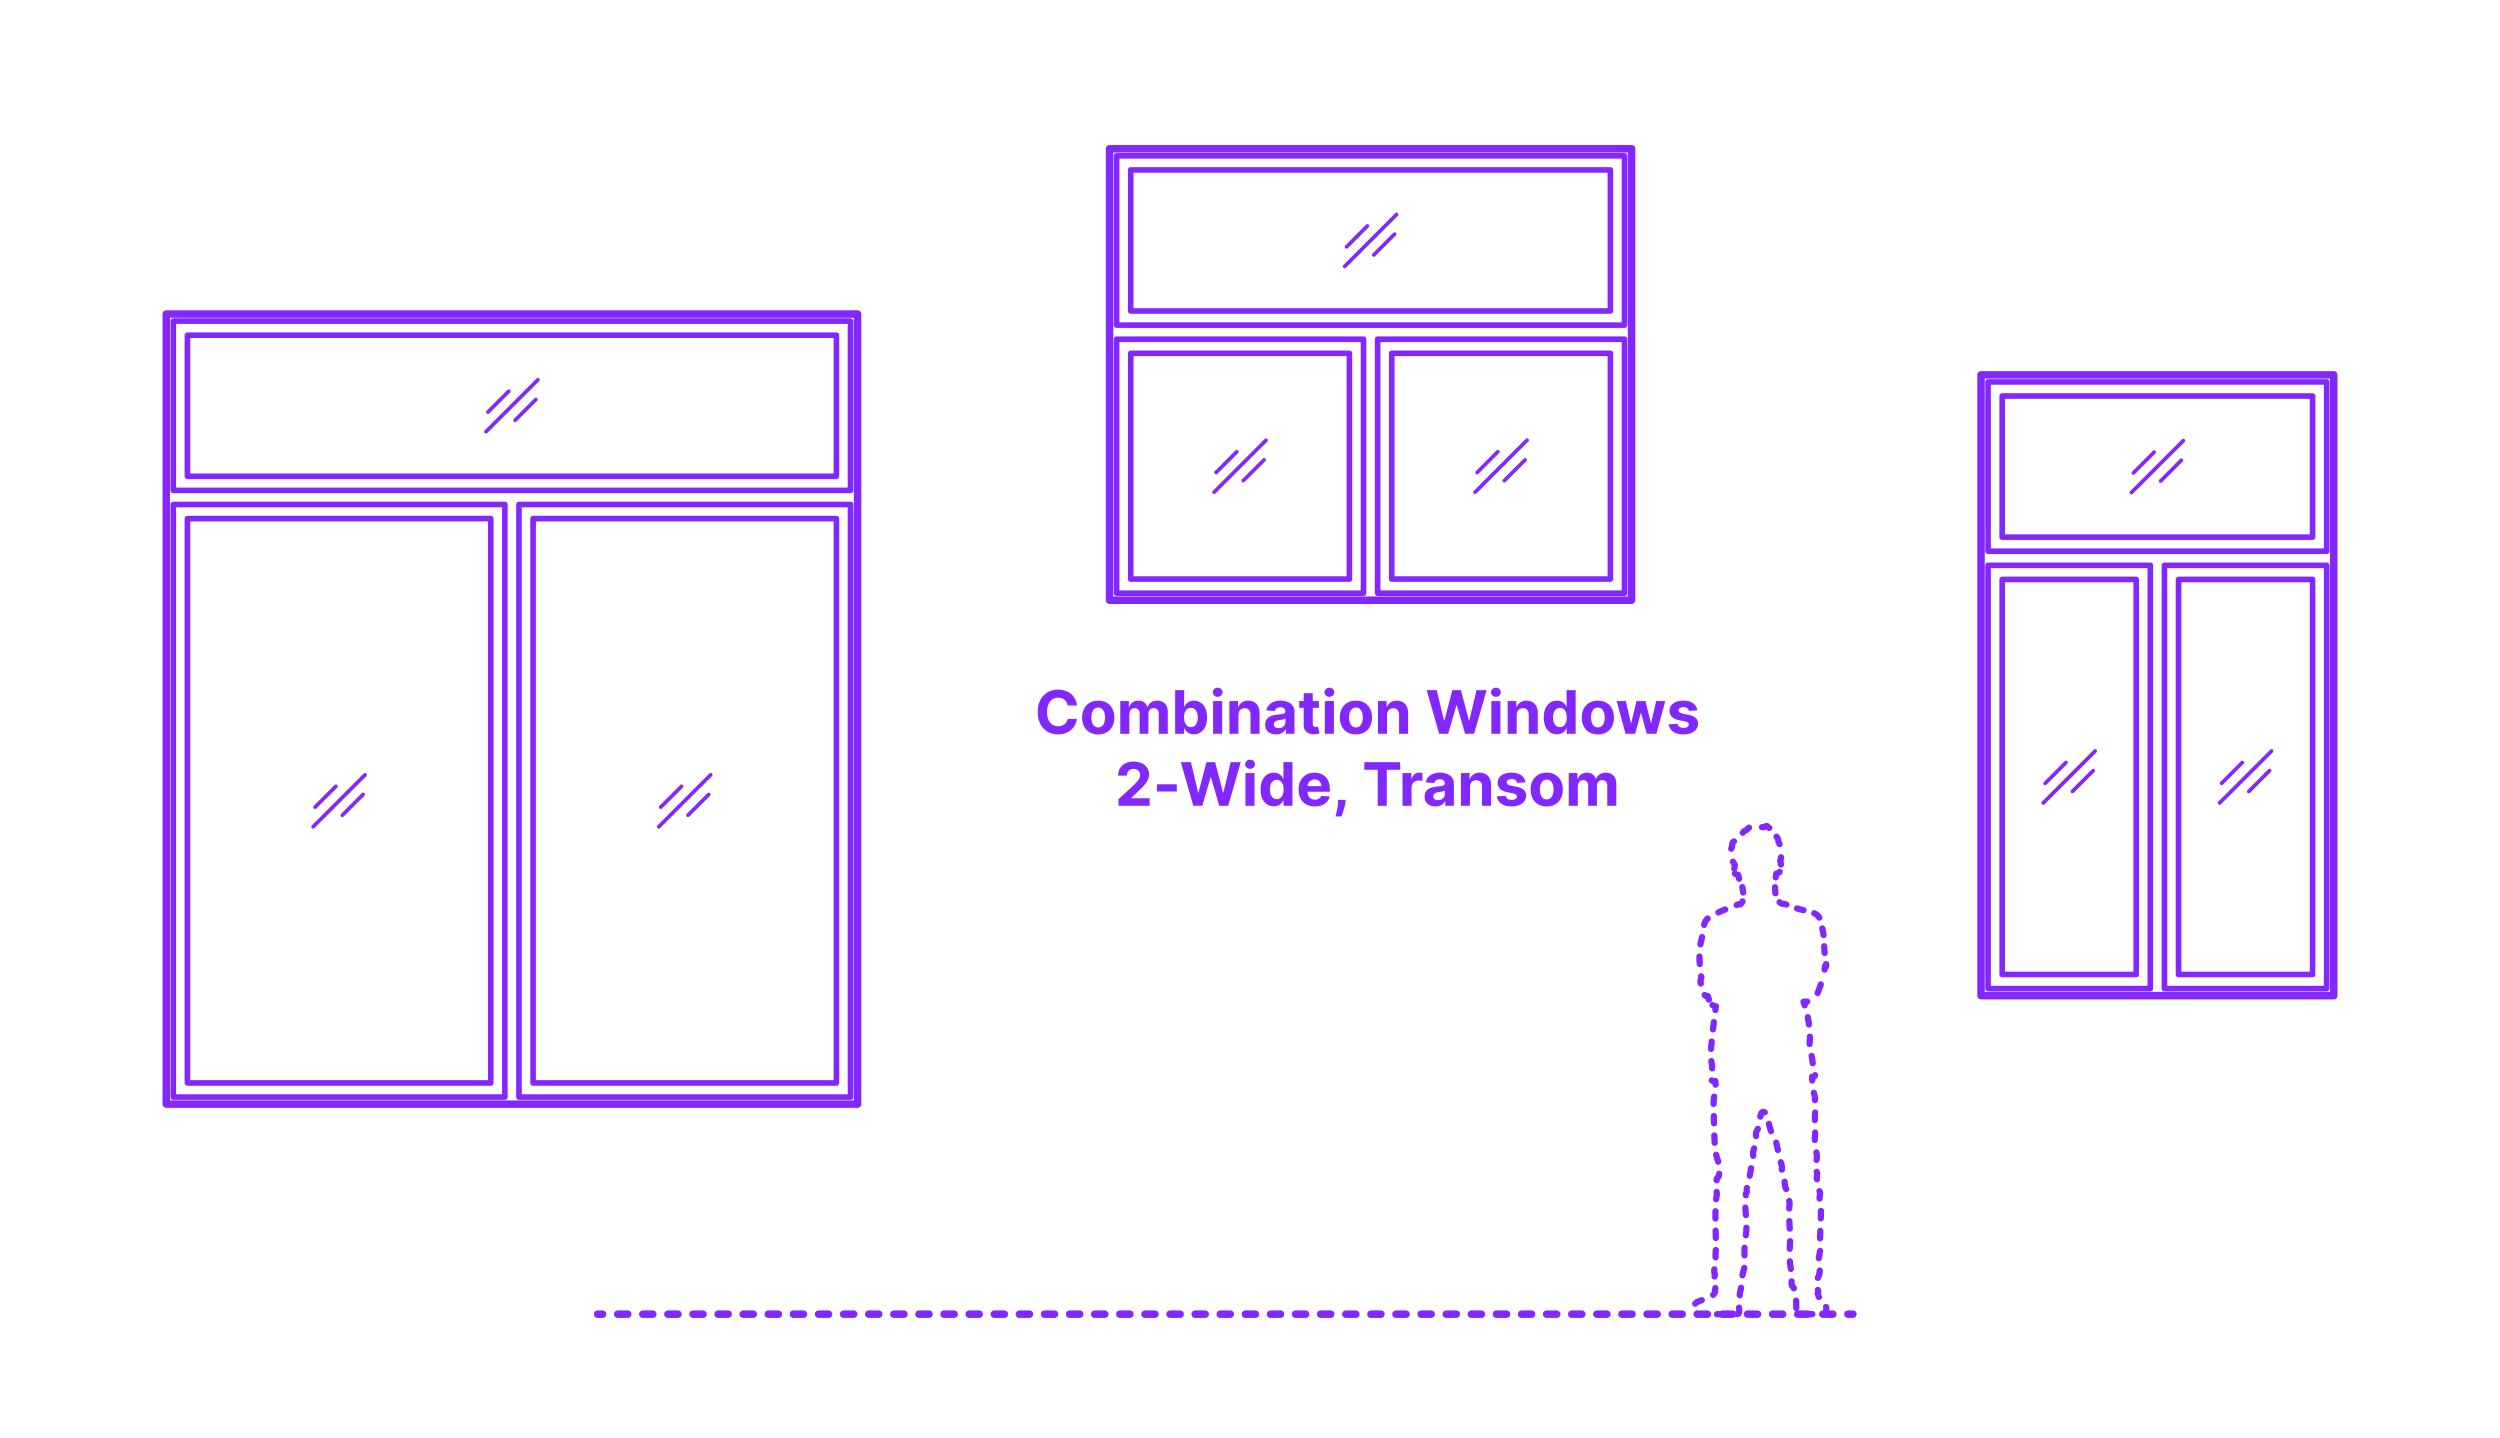 <?xml version="1.0" encoding="utf-8"?>
<!-- Generator: Adobe Illustrator 27.5.0, SVG Export Plug-In . SVG Version: 6.00 Build 0)  -->
<!DOCTYPE svg PUBLIC "-//W3C//DTD SVG 1.1//EN" "http://www.w3.org/Graphics/SVG/1.1/DTD/svg11.dtd">
<svg version="1.1" xmlns:x="http://ns.adobe.com/Extensibility/1.0/" xmlns:i="http://ns.adobe.com/AdobeIllustrator/10.0/" xmlns:graph="http://ns.adobe.com/Graphs/1.0/"
	 xmlns="http://www.w3.org/2000/svg" xmlns:xlink="http://www.w3.org/1999/xlink" x="0px" y="0px" width="1000px" height="575px"
	 viewBox="0 0 1000 575" enable-background="new 0 0 1000 575" xml:space="preserve">
<g id="FILL-BACKGROUND">
	<rect fill="#FFFFFF" width="1000" height="575"/>
</g>
<g id="N-TEXT">
	<g id="MTEXT_00000034786498417949770720000005236277112755999418_">
		<g>
			<g>
				<g>
					<path fill="#8228FF" d="M430.788,282.176h-3.733c-0.067-0.483-0.207-0.913-0.417-1.291c-0.211-0.378-0.48-0.7-0.81-0.967
						c-0.33-0.267-0.709-0.472-1.138-0.614c-0.43-0.142-0.894-0.213-1.394-0.213c-0.903,0-1.69,0.223-2.361,0.669
						c-0.67,0.446-1.19,1.094-1.56,1.943c-0.369,0.85-0.554,1.879-0.554,3.09c0,1.244,0.186,2.29,0.558,3.136
						s0.894,1.486,1.564,1.917c0.67,0.432,1.446,0.648,2.326,0.648c0.495,0,0.953-0.065,1.377-0.196
						c0.423-0.13,0.8-0.322,1.129-0.575c0.33-0.253,0.604-0.561,0.822-0.925c0.219-0.363,0.371-0.778,0.456-1.244l3.733,0.017
						c-0.097,0.801-0.337,1.572-0.721,2.314c-0.383,0.741-0.897,1.403-1.542,1.986c-0.646,0.582-1.412,1.042-2.302,1.38
						c-0.889,0.338-1.894,0.507-3.013,0.507c-1.557,0-2.947-0.353-4.172-1.057c-1.225-0.704-2.19-1.724-2.897-3.06
						c-0.707-1.335-1.061-2.952-1.061-4.849c0-1.904,0.357-3.523,1.073-4.858c0.716-1.335,1.688-2.354,2.915-3.055
						s2.607-1.053,4.142-1.053c1.012,0,1.95,0.142,2.817,0.426c0.866,0.284,1.635,0.698,2.305,1.24
						c0.671,0.542,1.218,1.206,1.641,1.99C430.397,280.267,430.669,281.165,430.788,282.176z"/>
					<path fill="#8228FF" d="M439.285,293.775c-1.324,0-2.468-0.283-3.431-0.848s-1.706-1.355-2.229-2.369
						c-0.523-1.015-0.784-2.192-0.784-3.533c0-1.353,0.261-2.536,0.784-3.55c0.522-1.014,1.266-1.804,2.229-2.37
						c0.963-0.565,2.106-0.848,3.431-0.848c1.323,0,2.467,0.283,3.43,0.848c0.964,0.565,1.706,1.355,2.229,2.37
						c0.522,1.014,0.783,2.197,0.783,3.55c0,1.341-0.261,2.518-0.783,3.533c-0.523,1.014-1.266,1.804-2.229,2.369
						C441.752,293.493,440.608,293.775,439.285,293.775z M439.302,290.963c0.603,0,1.105-0.172,1.509-0.516s0.709-0.814,0.916-1.411
						s0.312-1.275,0.312-2.037c0-0.761-0.104-1.44-0.312-2.037c-0.207-0.597-0.513-1.068-0.916-1.415
						c-0.403-0.346-0.906-0.52-1.509-0.52c-0.608,0-1.118,0.174-1.529,0.52c-0.412,0.347-0.722,0.818-0.93,1.415
						c-0.207,0.596-0.311,1.275-0.311,2.037c0,0.762,0.104,1.44,0.311,2.037c0.208,0.597,0.518,1.067,0.93,1.411
						C438.184,290.791,438.693,290.963,439.302,290.963z"/>
					<path fill="#8228FF" d="M448.098,293.52v-13.091h3.46v2.31h0.153c0.273-0.767,0.728-1.372,1.364-1.815
						c0.636-0.443,1.397-0.665,2.284-0.665c0.897,0,1.661,0.223,2.292,0.669c0.631,0.446,1.051,1.05,1.262,1.811h0.136
						c0.268-0.75,0.752-1.351,1.453-1.803c0.702-0.452,1.533-0.677,2.493-0.677c1.222,0,2.215,0.388,2.979,1.163
						c0.765,0.776,1.146,1.874,1.146,3.294v8.804h-3.622v-8.088c0-0.728-0.193-1.273-0.579-1.637
						c-0.387-0.363-0.87-0.545-1.449-0.545c-0.659,0-1.174,0.209-1.543,0.626s-0.554,0.967-0.554,1.649v7.994h-3.52v-8.165
						c0-0.642-0.184-1.154-0.55-1.534c-0.366-0.381-0.849-0.571-1.444-0.571c-0.404,0-0.767,0.101-1.087,0.303
						c-0.321,0.202-0.575,0.483-0.763,0.844s-0.281,0.783-0.281,1.266v7.858H448.098z"/>
					<path fill="#8228FF" d="M470.052,293.52v-17.455h3.631v6.562h0.11c0.159-0.352,0.391-0.711,0.694-1.078
						c0.304-0.366,0.702-0.673,1.193-0.92s1.104-0.371,1.837-0.371c0.954,0,1.835,0.249,2.642,0.746s1.452,1.244,1.935,2.242
						c0.483,0.997,0.725,2.246,0.725,3.746c0,1.46-0.234,2.692-0.703,3.694c-0.469,1.003-1.105,1.762-1.909,2.276
						s-1.703,0.771-2.697,0.771c-0.704,0-1.303-0.116-1.794-0.349s-0.894-0.527-1.206-0.882c-0.312-0.355-0.551-0.714-0.716-1.078
						h-0.162v2.097H470.052z M473.605,286.974c0,0.778,0.107,1.458,0.324,2.037c0.216,0.579,0.528,1.03,0.938,1.351
						c0.409,0.321,0.906,0.481,1.491,0.481c0.591,0,1.091-0.163,1.5-0.49s0.72-0.781,0.934-1.364
						c0.213-0.583,0.319-1.254,0.319-2.016c0-0.756-0.105-1.42-0.315-1.994c-0.21-0.574-0.52-1.023-0.929-1.347
						c-0.409-0.324-0.912-0.486-1.509-0.486c-0.591,0-1.09,0.156-1.496,0.469s-0.717,0.756-0.933,1.33
						C473.713,285.52,473.605,286.196,473.605,286.974z"/>
					<path fill="#8228FF" d="M487.062,278.741c-0.54,0-1.003-0.179-1.389-0.537c-0.387-0.358-0.58-0.79-0.58-1.295
						c0-0.505,0.193-0.939,0.58-1.3c0.386-0.361,0.847-0.541,1.381-0.541c0.545,0,1.01,0.179,1.393,0.537
						c0.384,0.358,0.576,0.79,0.576,1.295c0,0.505-0.192,0.939-0.576,1.299C488.064,278.561,487.603,278.741,487.062,278.741z
						 M485.23,293.52v-13.091h3.631v13.091H485.23z"/>
					<path fill="#8228FF" d="M495.39,285.951v7.568h-3.631v-13.091h3.46v2.31h0.153c0.29-0.761,0.775-1.365,1.458-1.811
						c0.682-0.446,1.508-0.669,2.479-0.669c0.909,0,1.702,0.199,2.378,0.597c0.676,0.397,1.202,0.964,1.577,1.7
						s0.562,1.612,0.562,2.629v8.335h-3.631v-7.688c0.006-0.801-0.199-1.428-0.613-1.879c-0.415-0.452-0.986-0.677-1.714-0.677
						c-0.488,0-0.919,0.105-1.291,0.315c-0.372,0.21-0.662,0.516-0.869,0.917C495.502,284.907,495.395,285.389,495.39,285.951z"/>
					<path fill="#8228FF" d="M510.414,293.767c-0.835,0-1.579-0.146-2.232-0.439s-1.169-0.727-1.547-1.304s-0.566-1.297-0.566-2.161
						c0-0.727,0.133-1.338,0.4-1.833c0.267-0.494,0.631-0.892,1.091-1.193s0.984-0.529,1.572-0.682s1.206-0.261,1.854-0.324
						c0.762-0.08,1.375-0.155,1.841-0.226c0.466-0.071,0.804-0.177,1.015-0.319c0.21-0.142,0.315-0.352,0.315-0.631v-0.051
						c0-0.54-0.169-0.958-0.508-1.253c-0.338-0.295-0.816-0.443-1.436-0.443c-0.653,0-1.174,0.144-1.56,0.431
						c-0.387,0.287-0.643,0.646-0.768,1.078l-3.357-0.273c0.17-0.795,0.506-1.484,1.006-2.067c0.5-0.582,1.146-1.031,1.938-1.347
						c0.793-0.315,1.712-0.473,2.757-0.473c0.728,0,1.425,0.085,2.093,0.255c0.667,0.17,1.262,0.435,1.781,0.793
						s0.931,0.817,1.231,1.376s0.452,1.229,0.452,2.007v8.83h-3.443v-1.815h-0.103c-0.21,0.409-0.491,0.769-0.844,1.078
						c-0.353,0.31-0.775,0.551-1.27,0.725C511.633,293.68,511.062,293.767,510.414,293.767z M511.454,291.261
						c0.534,0,1.006-0.107,1.415-0.32s0.729-0.501,0.963-0.865c0.233-0.363,0.35-0.775,0.35-1.236v-1.389
						c-0.114,0.074-0.269,0.141-0.465,0.201c-0.195,0.06-0.416,0.113-0.66,0.162s-0.489,0.091-0.733,0.128s-0.466,0.07-0.664,0.098
						c-0.427,0.062-0.799,0.162-1.117,0.298c-0.318,0.136-0.565,0.319-0.741,0.549c-0.176,0.23-0.264,0.516-0.264,0.857
						c0,0.494,0.18,0.871,0.541,1.129C510.438,291.132,510.897,291.261,511.454,291.261z"/>
					<path fill="#8228FF" d="M527.57,280.429v2.727h-7.884v-2.727H527.57z M521.477,277.292h3.631v12.204
						c0,0.335,0.051,0.596,0.153,0.78s0.246,0.314,0.431,0.388s0.398,0.111,0.644,0.111c0.17,0,0.341-0.016,0.511-0.047
						c0.171-0.031,0.302-0.056,0.393-0.073l0.57,2.702c-0.182,0.057-0.438,0.124-0.767,0.201c-0.33,0.077-0.73,0.124-1.202,0.141
						c-0.875,0.034-1.641-0.083-2.297-0.35s-1.166-0.682-1.529-1.244c-0.364-0.562-0.543-1.273-0.537-2.131V277.292z"/>
					<path fill="#8228FF" d="M531.764,278.741c-0.54,0-1.003-0.179-1.39-0.537s-0.579-0.79-0.579-1.295
						c0-0.505,0.192-0.939,0.579-1.3s0.847-0.541,1.381-0.541c0.546,0,1.01,0.179,1.394,0.537c0.384,0.358,0.575,0.79,0.575,1.295
						c0,0.505-0.191,0.939-0.575,1.299C532.765,278.561,532.303,278.741,531.764,278.741z M529.931,293.52v-13.091h3.631v13.091
						H529.931z"/>
					<path fill="#8228FF" d="M542.374,293.775c-1.324,0-2.467-0.283-3.431-0.848c-0.963-0.565-1.706-1.355-2.229-2.369
						c-0.522-1.015-0.784-2.192-0.784-3.533c0-1.353,0.262-2.536,0.784-3.55s1.266-1.804,2.229-2.37
						c0.964-0.565,2.106-0.848,3.431-0.848s2.468,0.283,3.431,0.848c0.963,0.565,1.706,1.355,2.229,2.37s0.784,2.197,0.784,3.55
						c0,1.341-0.262,2.518-0.784,3.533c-0.522,1.014-1.266,1.804-2.229,2.369S543.698,293.775,542.374,293.775z M542.392,290.963
						c0.602,0,1.104-0.172,1.508-0.516s0.709-0.814,0.916-1.411c0.208-0.597,0.312-1.275,0.312-2.037
						c0-0.761-0.104-1.44-0.312-2.037c-0.207-0.597-0.513-1.068-0.916-1.415c-0.403-0.346-0.906-0.52-1.508-0.52
						c-0.608,0-1.118,0.174-1.53,0.52c-0.412,0.347-0.722,0.818-0.929,1.415c-0.208,0.596-0.312,1.275-0.312,2.037
						c0,0.762,0.104,1.44,0.312,2.037c0.207,0.597,0.517,1.067,0.929,1.411S541.783,290.963,542.392,290.963z"/>
					<path fill="#8228FF" d="M554.817,285.951v7.568h-3.631v-13.091h3.46v2.31h0.153c0.29-0.761,0.775-1.365,1.458-1.811
						c0.682-0.446,1.508-0.669,2.479-0.669c0.909,0,1.702,0.199,2.378,0.597c0.676,0.397,1.202,0.964,1.577,1.7
						s0.562,1.612,0.562,2.629v8.335h-3.631v-7.688c0.006-0.801-0.199-1.428-0.613-1.879c-0.415-0.452-0.986-0.677-1.714-0.677
						c-0.488,0-0.919,0.105-1.291,0.315c-0.372,0.21-0.662,0.516-0.869,0.917C554.93,284.907,554.822,285.389,554.817,285.951z"/>
					<path fill="#8228FF" d="M575.672,293.52l-4.994-17.455h4.031l2.889,12.128h0.146l3.188-12.128h3.451l3.18,12.153h0.153
						l2.889-12.153h4.031l-4.994,17.455h-3.597l-3.324-11.412h-0.136l-3.315,11.412H575.672z"/>
					<path fill="#8228FF" d="M598.368,278.741c-0.54,0-1.003-0.179-1.39-0.537s-0.579-0.79-0.579-1.295
						c0-0.505,0.192-0.939,0.579-1.3s0.847-0.541,1.381-0.541c0.546,0,1.01,0.179,1.394,0.537c0.384,0.358,0.575,0.79,0.575,1.295
						c0,0.505-0.191,0.939-0.575,1.299C599.369,278.561,598.907,278.741,598.368,278.741z M596.535,293.52v-13.091h3.631v13.091
						H596.535z"/>
					<path fill="#8228FF" d="M606.694,285.951v7.568h-3.631v-13.091h3.46v2.31h0.153c0.29-0.761,0.775-1.365,1.458-1.811
						c0.682-0.446,1.508-0.669,2.479-0.669c0.909,0,1.702,0.199,2.378,0.597c0.676,0.397,1.202,0.964,1.577,1.7
						s0.562,1.612,0.562,2.629v8.335h-3.631v-7.688c0.006-0.801-0.199-1.428-0.613-1.879c-0.415-0.452-0.986-0.677-1.714-0.677
						c-0.488,0-0.919,0.105-1.291,0.315c-0.372,0.21-0.662,0.516-0.869,0.917C606.807,284.907,606.699,285.389,606.694,285.951z"/>
					<path fill="#8228FF" d="M622.811,293.732c-0.994,0-1.894-0.257-2.697-0.771c-0.805-0.514-1.44-1.273-1.909-2.276
						c-0.469-1.002-0.703-2.234-0.703-3.694c0-1.5,0.241-2.749,0.725-3.746c0.482-0.998,1.126-1.745,1.93-2.242
						c0.805-0.497,1.687-0.746,2.646-0.746c0.733,0,1.346,0.124,1.837,0.371s0.89,0.554,1.193,0.92
						c0.304,0.367,0.535,0.726,0.694,1.078h0.111v-6.562h3.622v17.455h-3.58v-2.097h-0.153c-0.17,0.364-0.41,0.723-0.72,1.078
						c-0.311,0.355-0.711,0.649-1.202,0.882S623.515,293.732,622.811,293.732z M623.961,290.843c0.585,0,1.081-0.16,1.487-0.481
						c0.406-0.321,0.719-0.771,0.938-1.351c0.219-0.58,0.328-1.259,0.328-2.037s-0.107-1.455-0.324-2.028
						c-0.216-0.574-0.528-1.017-0.938-1.33c-0.408-0.312-0.906-0.469-1.491-0.469c-0.597,0-1.1,0.162-1.509,0.486
						c-0.408,0.324-0.719,0.772-0.929,1.347c-0.21,0.574-0.315,1.238-0.315,1.994c0,0.761,0.106,1.433,0.32,2.016
						c0.213,0.583,0.522,1.037,0.929,1.364S623.364,290.843,623.961,290.843z"/>
					<path fill="#8228FF" d="M639.148,293.775c-1.324,0-2.468-0.283-3.431-0.848s-1.706-1.355-2.229-2.369
						c-0.523-1.015-0.784-2.192-0.784-3.533c0-1.353,0.261-2.536,0.784-3.55c0.522-1.014,1.266-1.804,2.229-2.37
						c0.963-0.565,2.106-0.848,3.431-0.848c1.323,0,2.467,0.283,3.43,0.848c0.964,0.565,1.706,1.355,2.229,2.37
						c0.522,1.014,0.783,2.197,0.783,3.55c0,1.341-0.261,2.518-0.783,3.533c-0.523,1.014-1.266,1.804-2.229,2.369
						C641.615,293.493,640.472,293.775,639.148,293.775z M639.165,290.963c0.603,0,1.105-0.172,1.509-0.516s0.709-0.814,0.916-1.411
						s0.312-1.275,0.312-2.037c0-0.761-0.104-1.44-0.312-2.037c-0.207-0.597-0.513-1.068-0.916-1.415
						c-0.403-0.346-0.906-0.52-1.509-0.52c-0.608,0-1.118,0.174-1.529,0.52c-0.412,0.347-0.722,0.818-0.93,1.415
						c-0.207,0.596-0.311,1.275-0.311,2.037c0,0.762,0.104,1.44,0.311,2.037c0.208,0.597,0.518,1.067,0.93,1.411
						C638.047,290.791,638.557,290.963,639.165,290.963z"/>
					<path fill="#8228FF" d="M650.219,293.52l-3.562-13.091h3.674l2.028,8.795h0.119l2.113-8.795h3.605l2.147,8.744h0.111
						l1.994-8.744h3.665l-3.555,13.091h-3.844l-2.25-8.233h-0.161l-2.25,8.233H650.219z"/>
					<path fill="#8228FF" d="M678.932,284.162l-3.323,0.205c-0.058-0.284-0.18-0.542-0.367-0.771s-0.433-0.415-0.736-0.554
						c-0.305-0.139-0.667-0.209-1.087-0.209c-0.562,0-1.037,0.118-1.424,0.354c-0.386,0.236-0.579,0.55-0.579,0.942
						c0,0.312,0.125,0.577,0.375,0.792c0.25,0.216,0.679,0.39,1.287,0.52l2.369,0.478c1.272,0.261,2.222,0.682,2.847,1.261
						s0.938,1.341,0.938,2.284c0,0.858-0.252,1.611-0.755,2.258c-0.502,0.648-1.19,1.152-2.062,1.513s-1.876,0.542-3.013,0.542
						c-1.732,0-3.112-0.362-4.138-1.087c-1.025-0.724-1.626-1.711-1.803-2.961l3.571-0.188c0.108,0.528,0.369,0.93,0.784,1.206
						c0.415,0.275,0.946,0.413,1.594,0.413c0.637,0,1.149-0.124,1.538-0.371c0.39-0.247,0.587-0.567,0.593-0.959
						c-0.006-0.33-0.145-0.601-0.418-0.814c-0.272-0.213-0.693-0.376-1.261-0.49l-2.268-0.452c-1.278-0.256-2.229-0.699-2.851-1.33
						c-0.622-0.631-0.934-1.435-0.934-2.412c0-0.841,0.229-1.565,0.687-2.173c0.457-0.608,1.102-1.077,1.935-1.406
						c0.832-0.33,1.808-0.494,2.928-0.494c1.653,0,2.956,0.349,3.907,1.048C678.218,282.005,678.772,282.957,678.932,284.162z"/>
					<path fill="#8228FF" d="M447.419,322.319v-2.659l6.213-5.753c0.528-0.511,0.973-0.971,1.334-1.38
						c0.36-0.409,0.635-0.811,0.822-1.206s0.281-0.822,0.281-1.283c0-0.511-0.116-0.953-0.35-1.325
						c-0.232-0.372-0.551-0.659-0.954-0.861s-0.861-0.303-1.372-0.303c-0.534,0-1,0.108-1.397,0.324
						c-0.398,0.216-0.705,0.525-0.921,0.929s-0.324,0.884-0.324,1.44h-3.503c0-1.142,0.259-2.133,0.776-2.975
						c0.517-0.841,1.241-1.491,2.173-1.952c0.932-0.46,2.006-0.69,3.222-0.69c1.25,0,2.34,0.22,3.269,0.661s1.651,1.05,2.169,1.828
						c0.517,0.778,0.775,1.67,0.775,2.676c0,0.659-0.129,1.31-0.388,1.952s-0.718,1.354-1.376,2.135
						c-0.659,0.781-1.589,1.717-2.787,2.809l-2.549,2.497v0.119h7.33v3.017H447.419z"/>
					<path fill="#8228FF" d="M470.729,313.711v2.881h-7.96v-2.881H470.729z"/>
					<path fill="#8228FF" d="M477.325,322.319l-4.994-17.455h4.031l2.889,12.128h0.146l3.188-12.128h3.451l3.18,12.153h0.153
						l2.889-12.153h4.031l-4.994,17.455h-3.597l-3.324-11.412h-0.136l-3.315,11.412H477.325z"/>
					<path fill="#8228FF" d="M500.021,307.541c-0.54,0-1.003-0.179-1.389-0.537c-0.387-0.358-0.58-0.79-0.58-1.295
						c0-0.505,0.193-0.939,0.58-1.3c0.386-0.361,0.847-0.541,1.381-0.541c0.545,0,1.01,0.179,1.393,0.537
						c0.384,0.358,0.576,0.79,0.576,1.295c0,0.505-0.192,0.939-0.576,1.299C501.022,307.361,500.561,307.541,500.021,307.541z
						 M498.188,322.319v-13.091h3.631v13.091H498.188z"/>
					<path fill="#8228FF" d="M509.541,322.532c-0.995,0-1.894-0.257-2.698-0.771c-0.804-0.514-1.44-1.273-1.909-2.276
						c-0.469-1.002-0.703-2.234-0.703-3.694c0-1.5,0.242-2.749,0.725-3.746c0.483-0.998,1.127-1.745,1.931-2.242
						s1.686-0.746,2.646-0.746c0.732,0,1.345,0.124,1.837,0.371c0.491,0.247,0.889,0.554,1.192,0.92
						c0.305,0.367,0.536,0.726,0.695,1.078h0.11v-6.562h3.622v17.455h-3.579v-2.097h-0.153c-0.171,0.364-0.411,0.723-0.721,1.078
						c-0.31,0.355-0.71,0.649-1.201,0.882C510.843,322.416,510.245,322.532,509.541,322.532z M510.691,319.643
						c0.585,0,1.081-0.16,1.487-0.481c0.406-0.321,0.719-0.771,0.938-1.351c0.219-0.58,0.328-1.259,0.328-2.037
						s-0.108-1.455-0.324-2.028s-0.528-1.017-0.938-1.33s-0.906-0.469-1.491-0.469c-0.597,0-1.1,0.162-1.509,0.486
						c-0.409,0.324-0.719,0.772-0.929,1.347c-0.211,0.574-0.315,1.238-0.315,1.994c0,0.761,0.106,1.433,0.319,2.016
						s0.522,1.037,0.929,1.364S510.095,319.643,510.691,319.643z"/>
					<path fill="#8228FF" d="M525.93,322.575c-1.347,0-2.504-0.274-3.473-0.823s-1.715-1.327-2.237-2.335
						c-0.523-1.009-0.784-2.203-0.784-3.584c0-1.347,0.261-2.528,0.784-3.545c0.522-1.017,1.26-1.81,2.211-2.378
						c0.952-0.568,2.07-0.852,3.354-0.852c0.863,0,1.669,0.138,2.416,0.413c0.747,0.276,1.4,0.689,1.96,1.24
						s0.996,1.243,1.309,2.075c0.312,0.833,0.469,1.806,0.469,2.919v0.997h-11.055v-2.25h7.637c0-0.522-0.113-0.985-0.341-1.389
						c-0.228-0.403-0.541-0.72-0.941-0.95c-0.401-0.23-0.865-0.345-1.394-0.345c-0.552,0-1.039,0.126-1.462,0.379
						c-0.424,0.253-0.754,0.591-0.993,1.014c-0.238,0.423-0.36,0.894-0.366,1.411v2.139c0,0.647,0.121,1.208,0.362,1.679
						c0.241,0.472,0.584,0.835,1.027,1.091c0.442,0.255,0.968,0.383,1.576,0.383c0.403,0,0.772-0.057,1.108-0.17
						c0.335-0.114,0.622-0.284,0.86-0.511c0.238-0.228,0.421-0.506,0.546-0.835l3.357,0.222c-0.17,0.807-0.519,1.51-1.044,2.109
						s-1.201,1.065-2.028,1.398C527.962,322.409,527.009,322.575,525.93,322.575z"/>
					<path fill="#8228FF" d="M538.254,319.933l-0.094,0.938c-0.074,0.75-0.215,1.499-0.422,2.246
						c-0.208,0.747-0.424,1.425-0.648,2.033s-0.404,1.085-0.541,1.432h-2.353c0.086-0.335,0.202-0.802,0.35-1.402
						s0.287-1.271,0.418-2.016c0.131-0.745,0.213-1.503,0.247-2.275l0.043-0.955H538.254z"/>
					<path fill="#8228FF" d="M545.728,307.907v-3.042h14.335v3.042h-5.344v14.412h-3.647v-14.412H545.728z"/>
					<path fill="#8228FF" d="M561,322.319v-13.091h3.521v2.284h0.136c0.239-0.812,0.64-1.428,1.202-1.845
						c0.562-0.418,1.21-0.626,1.943-0.626c0.182,0,0.378,0.011,0.588,0.034c0.21,0.022,0.395,0.054,0.554,0.094v3.221
						c-0.17-0.051-0.406-0.096-0.707-0.136c-0.302-0.04-0.577-0.06-0.827-0.06c-0.534,0-1.01,0.115-1.428,0.345
						c-0.417,0.23-0.747,0.55-0.988,0.959c-0.241,0.409-0.362,0.88-0.362,1.415v7.406H561z"/>
					<path fill="#8228FF" d="M574.176,322.566c-0.835,0-1.579-0.146-2.232-0.439s-1.169-0.727-1.547-1.304s-0.566-1.297-0.566-2.161
						c0-0.727,0.133-1.338,0.4-1.833c0.267-0.494,0.631-0.892,1.091-1.193s0.984-0.529,1.572-0.682s1.206-0.261,1.854-0.324
						c0.762-0.08,1.375-0.155,1.841-0.226c0.466-0.071,0.804-0.177,1.015-0.319c0.21-0.142,0.315-0.352,0.315-0.631v-0.051
						c0-0.54-0.169-0.958-0.508-1.253c-0.338-0.295-0.816-0.443-1.436-0.443c-0.653,0-1.174,0.144-1.56,0.431
						c-0.387,0.287-0.643,0.646-0.768,1.078l-3.357-0.273c0.17-0.795,0.506-1.484,1.006-2.067c0.5-0.582,1.146-1.031,1.938-1.347
						c0.793-0.315,1.712-0.473,2.757-0.473c0.728,0,1.425,0.085,2.093,0.255c0.667,0.17,1.262,0.435,1.781,0.793
						s0.931,0.817,1.231,1.376s0.452,1.229,0.452,2.007v8.83h-3.443v-1.815h-0.103c-0.21,0.409-0.491,0.769-0.844,1.078
						c-0.353,0.31-0.775,0.551-1.27,0.725C575.395,322.48,574.824,322.566,574.176,322.566z M575.216,320.061
						c0.534,0,1.006-0.107,1.415-0.32s0.729-0.501,0.963-0.865c0.233-0.363,0.35-0.775,0.35-1.236v-1.389
						c-0.114,0.074-0.269,0.141-0.465,0.201c-0.195,0.06-0.416,0.113-0.66,0.162s-0.489,0.091-0.733,0.128s-0.466,0.07-0.664,0.098
						c-0.427,0.062-0.799,0.162-1.117,0.298c-0.318,0.136-0.565,0.319-0.741,0.549c-0.176,0.23-0.264,0.516-0.264,0.857
						c0,0.494,0.18,0.871,0.541,1.129C574.2,319.932,574.659,320.061,575.216,320.061z"/>
					<path fill="#8228FF" d="M588,314.751v7.568h-3.631v-13.091h3.461v2.31h0.153c0.289-0.761,0.775-1.365,1.457-1.811
						c0.682-0.446,1.509-0.669,2.48-0.669c0.909,0,1.701,0.199,2.378,0.597c0.676,0.397,1.201,0.964,1.576,1.7
						s0.562,1.612,0.562,2.629v8.335h-3.631v-7.688c0.006-0.801-0.198-1.428-0.613-1.879s-0.985-0.677-1.713-0.677
						c-0.489,0-0.919,0.105-1.291,0.315c-0.372,0.21-0.662,0.516-0.87,0.917C588.112,313.707,588.006,314.188,588,314.751z"/>
					<path fill="#8228FF" d="M610.185,312.961l-3.324,0.205c-0.057-0.284-0.179-0.542-0.366-0.771s-0.434-0.415-0.737-0.554
						s-0.666-0.209-1.087-0.209c-0.562,0-1.037,0.118-1.423,0.354c-0.387,0.236-0.58,0.55-0.58,0.942
						c0,0.312,0.125,0.577,0.375,0.792c0.25,0.216,0.68,0.39,1.287,0.52l2.369,0.478c1.273,0.261,2.222,0.682,2.847,1.261
						s0.938,1.341,0.938,2.284c0,0.858-0.251,1.611-0.754,2.258c-0.503,0.648-1.19,1.152-2.062,1.513s-1.877,0.542-3.013,0.542
						c-1.733,0-3.112-0.362-4.138-1.087c-1.026-0.724-1.627-1.711-1.803-2.961l3.571-0.188c0.107,0.528,0.369,0.93,0.784,1.206
						c0.414,0.275,0.945,0.413,1.594,0.413c0.636,0,1.148-0.124,1.538-0.371c0.389-0.247,0.587-0.567,0.592-0.959
						c-0.005-0.33-0.145-0.601-0.417-0.814c-0.273-0.213-0.693-0.376-1.262-0.49l-2.267-0.452c-1.278-0.256-2.229-0.699-2.852-1.33
						c-0.622-0.631-0.933-1.435-0.933-2.412c0-0.841,0.229-1.565,0.686-2.173c0.458-0.608,1.103-1.077,1.935-1.406
						c0.833-0.33,1.809-0.494,2.928-0.494c1.653,0,2.956,0.349,3.908,1.048C609.47,310.805,610.025,311.757,610.185,312.961z"/>
					<path fill="#8228FF" d="M618.69,322.575c-1.324,0-2.468-0.283-3.431-0.848s-1.706-1.355-2.229-2.369
						c-0.523-1.015-0.784-2.192-0.784-3.533c0-1.353,0.261-2.536,0.784-3.55c0.522-1.014,1.266-1.804,2.229-2.37
						c0.963-0.565,2.106-0.848,3.431-0.848c1.323,0,2.467,0.283,3.43,0.848c0.964,0.565,1.706,1.355,2.229,2.37
						c0.522,1.014,0.783,2.197,0.783,3.55c0,1.341-0.261,2.518-0.783,3.533c-0.523,1.014-1.266,1.804-2.229,2.369
						C621.157,322.292,620.014,322.575,618.69,322.575z M618.707,319.763c0.603,0,1.105-0.172,1.509-0.516s0.709-0.814,0.916-1.411
						s0.312-1.275,0.312-2.037c0-0.761-0.104-1.44-0.312-2.037c-0.207-0.597-0.513-1.068-0.916-1.415
						c-0.403-0.346-0.906-0.52-1.509-0.52c-0.608,0-1.118,0.174-1.529,0.52c-0.412,0.347-0.722,0.818-0.93,1.415
						c-0.207,0.596-0.311,1.275-0.311,2.037c0,0.762,0.104,1.44,0.311,2.037c0.208,0.597,0.518,1.067,0.93,1.411
						C617.589,319.591,618.099,319.763,618.707,319.763z"/>
					<path fill="#8228FF" d="M627.502,322.319v-13.091h3.461v2.31h0.153c0.272-0.767,0.727-1.372,1.363-1.815
						c0.637-0.443,1.397-0.665,2.284-0.665c0.897,0,1.662,0.223,2.293,0.669c0.63,0.446,1.051,1.05,1.261,1.811h0.137
						c0.267-0.75,0.751-1.351,1.453-1.803c0.701-0.452,1.532-0.677,2.493-0.677c1.222,0,2.214,0.388,2.979,1.163
						c0.764,0.776,1.146,1.874,1.146,3.294v8.804h-3.622v-8.088c0-0.728-0.193-1.273-0.58-1.637
						c-0.387-0.363-0.869-0.545-1.449-0.545c-0.659,0-1.173,0.209-1.542,0.626s-0.554,0.967-0.554,1.649v7.994h-3.521v-8.165
						c0-0.642-0.183-1.154-0.55-1.534c-0.366-0.381-0.848-0.571-1.444-0.571c-0.403,0-0.766,0.101-1.087,0.303
						c-0.32,0.202-0.575,0.483-0.763,0.844s-0.281,0.783-0.281,1.266v7.858H627.502z"/>
				</g>
			</g>
		</g>
	</g>
</g>
<g id="N-DIMENSIONS">
</g>
<g id="_x32_D_x24_AG-DIAGRAM">
	<g id="POLYLINE_00000141419478124219401280000011585053060026398118_">
		<g>
			<g>
				
					<line fill="none" stroke="#8228FF" stroke-width="3" stroke-linecap="round" stroke-linejoin="round" x1="239.048" y1="525.667" x2="241.048" y2="525.667"/>
				
					<line fill="none" stroke="#8228FF" stroke-width="3" stroke-linecap="round" stroke-linejoin="round" stroke-dasharray="4.017,6.026" x1="247.074" y1="525.667" x2="736.157" y2="525.667"/>
				
					<line fill="none" stroke="#8228FF" stroke-width="3" stroke-linecap="round" stroke-linejoin="round" x1="739.17" y1="525.667" x2="741.17" y2="525.667"/>
			</g>
		</g>
	</g>
</g>
<g id="_x32_D_x24_AG-DETAILS-DIAGRAM">
	<g id="POLYLINE_00000090261689398230197760000009624059570386188690_">
		<g>
			<g>
				<path fill="none" stroke="#8228FF" stroke-width="2.5" stroke-linecap="round" stroke-linejoin="round" d="M694.69,362.021
					c0.282-0.131,0.567-0.255,0.795-0.322c0.199-0.057,0.441-0.104,0.615,0.038c0.334-0.281,0.635-0.614,0.837-1.003
					c0.029-0.055,0.056-0.112,0.081-0.169"/>
				
					<path fill="none" stroke="#8228FF" stroke-width="2.5" stroke-linecap="round" stroke-linejoin="round" stroke-dasharray="2.173,3.622" d="
					M697.25,356.988c-0.125-1.092-0.295-2.207-0.544-3.275c-0.136-0.177-0.259-0.362-0.37-0.553"/>
				<path fill="none" stroke="#8228FF" stroke-width="2.5" stroke-linecap="round" stroke-linejoin="round" d="M695.649,351.487
					c-0.138-0.483-0.243-0.976-0.336-1.464c-0.375-0.007-0.76-0.108-1.066-0.33c-0.1-0.073-0.187-0.162-0.259-0.262"/>
				<path fill="none" stroke="#8228FF" stroke-width="2.5" stroke-linecap="round" stroke-linejoin="round" d="M693.699,347.445
					c0.045-0.499,0.127-0.997,0.246-1.48c-0.184-0.141-0.258-0.408-0.35-0.613c-0.1-0.239-0.254-0.458-0.393-0.683"/>
				
					<path fill="none" stroke="#8228FF" stroke-width="2.5" stroke-linecap="round" stroke-linejoin="round" stroke-dasharray="3.243,5.405" d="
					M692.486,339.482c0.024-0.06,0.052-0.119,0.081-0.176c0.095-0.182,0.22-0.396,0.271-0.595c0.044-0.164,0.049-0.337,0.048-0.506
					c0-0.328-0.044-0.695,0.086-1.004c0.091-0.207,0.264-0.363,0.435-0.504c0.245-0.2,0.532-0.398,0.705-0.666
					c0.244-0.378,0.302-0.867,0.396-1.299c0.06-0.278,0.153-0.569,0.375-0.762c0.128-0.115,0.285-0.193,0.444-0.254
					c0.442-0.167,0.993-0.262,1.434-0.43c0.132-0.051,0.264-0.112,0.372-0.204c0.118-0.096,0.207-0.242,0.292-0.366
					c0.113-0.173,0.26-0.284,0.44-0.379c0.275-0.152,0.632-0.257,0.877-0.457c0.135-0.11,0.309-0.305,0.436-0.427
					c0.269-0.259,0.559-0.509,0.882-0.699c0.2-0.115,0.424-0.214,0.659-0.203c0.328,0.012,0.638,0.205,0.971,0.157
					c0.332-0.039,0.659-0.181,0.994-0.197c0.441-0.022,0.917,0.143,1.341,0.246c0.471,0.116,0.97,0.193,1.45,0.09
					c0.349-0.068,0.661-0.281,0.994-0.394c0.1-0.031,0.211-0.052,0.314-0.02c0.182,0.061,0.315,0.25,0.446,0.381
					c0.125,0.132,0.265,0.255,0.433,0.329c0.337,0.146,0.745,0.152,1.106,0.191c0.172,0.022,0.417,0.04,0.547,0.162
					c0.091,0.088,0.113,0.233,0.146,0.35c0.023,0.082,0.053,0.163,0.1,0.234c0.078,0.116,0.188,0.207,0.297,0.293
					c0.187,0.146,0.419,0.298,0.569,0.482c0.065,0.08,0.116,0.174,0.132,0.276c0.038,0.243-0.06,0.491-0.122,0.723
					c-0.031,0.116-0.062,0.237-0.049,0.359c0.011,0.102,0.054,0.197,0.109,0.283c0.142,0.207,0.325,0.408,0.453,0.625
					c0.193,0.317,0.37,0.664,0.387,1.041c0.008,0.142,0.007,0.3,0.038,0.439c0.025,0.116,0.073,0.228,0.123,0.335
					c0.144,0.3,0.339,0.613,0.402,0.944c0.063,0.316,0.054,0.674,0.11,0.99c0.068,0.409,0.28,0.921,0.417,1.313
					c0.007,0.019,0.014,0.039,0.02,0.058"/>
				<path fill="none" stroke="#8228FF" stroke-width="2.5" stroke-linecap="round" stroke-linejoin="round" d="M712.418,342.913
					c-0.059,0.49-0.074,1.03-0.365,1.442c0.18,0.452,0.283,0.898,0.32,1.383c0.002,0.025,0.004,0.05,0.006,0.076"/>
				<path fill="none" stroke="#8228FF" stroke-width="2.5" stroke-linecap="round" stroke-linejoin="round" d="M711.873,348.784
					c-0.114,0.104-0.239,0.195-0.368,0.276c-0.295,0.182-0.621,0.319-0.963,0.382c-0.054,0.495-0.125,0.995-0.242,1.482"/>
				
					<path fill="none" stroke="#8228FF" stroke-width="2.5" stroke-linecap="round" stroke-linejoin="round" stroke-dasharray="2.411,4.018" d="
					M710.009,354.893c0.021,0.831,0.066,1.655,0.167,2.431c0.088,0.655,0.251,1.306,0.517,1.911"/>
				<path fill="none" stroke="#8228FF" stroke-width="2.5" stroke-linecap="round" stroke-linejoin="round" d="M711.822,360.884
					c0.083,0.077,0.169,0.15,0.26,0.217c0.311,0.232,0.675,0.385,1.045,0.497c0.108-0.062,0.234-0.085,0.357-0.081
					c0.155,0.005,0.307,0.046,0.454,0.092c0.206,0.072,0.416,0.147,0.627,0.224"/>
				
					<path fill="none" stroke="#8228FF" stroke-width="2.5" stroke-linecap="round" stroke-linejoin="round" stroke-dasharray="2.699,4.498" d="
					M718.796,363.363c0.826,0.273,1.644,0.516,2.432,0.695l2.14,0.448c1.017,0.223,2.026,0.555,2.913,1.108
					c0.455,0.284,0.897,0.618,1.207,1.062c0.247,0.354,0.41,0.762,0.554,1.166c0.359,1.045,0.607,2.172,0.832,3.254
					c0.233,1.145,0.557,3.028,0.805,4.17c0.03,0.169,0.047,0.344,0.052,0.516c0.011,0.852-0.091,1.866-0.068,2.718
					c0.03,1.339,0.276,3.192,0.43,4.528c0.015,0.115,0.034,0.248,0.055,0.393"/>
				<path fill="none" stroke="#8228FF" stroke-width="2.5" stroke-linecap="round" stroke-linejoin="round" d="M730.461,385.648
					c0.023,0.22,0.038,0.418,0.042,0.579c-0.001,0.111,0.001,0.227-0.036,0.333l-0.002,0.004l-0.002,0.004l-0.002,0.004
					l-0.002,0.004l-0.002,0.004l-0.002,0.003l-0.002,0.003l-0.002,0.003l-0.002,0.003l-0.002,0.003l-0.002,0.003l-0.002,0.003
					l-0.002,0.003l-0.002,0.002c-0.017,0.019-0.042,0.026-0.067,0.022c-0.022-0.004-0.043-0.013-0.063-0.024
					c-0.109-0.065-0.203-0.165-0.295-0.251c-0.034,0.494-0.099,0.99-0.184,1.486"/>
				
					<path fill="none" stroke="#8228FF" stroke-width="2.5" stroke-linecap="round" stroke-linejoin="round" stroke-dasharray="3.672,6.12" d="
					M728.322,393.766c-0.094,0.295-0.19,0.586-0.29,0.873c-0.572,1.625-1.294,3.353-2.011,4.923
					c-0.074,0.146-0.155,0.294-0.254,0.427"/>
				<path fill="none" stroke="#8228FF" stroke-width="2.5" stroke-linecap="round" stroke-linejoin="round" d="M722.872,400.632
					c-0.609,0.04-1.197,0.076-1.496,0.09c0.171,0.469,0.334,0.941,0.488,1.416"/>
				
					<path fill="none" stroke="#8228FF" stroke-width="2.5" stroke-linecap="round" stroke-linejoin="round" stroke-dasharray="2.945,4.909" d="
					M723.112,406.888c0.269,1.327,0.477,2.666,0.623,4.007c0.168,1.559,0.266,3.172,0.23,4.741
					c-0.008,0.811-0.136,1.981-0.212,2.796c-0.038,0.48-0.069,0.973,0.008,1.45c0.05,0.312,0.164,0.612,0.294,0.898
					c0.192,0.412,0.418,0.872,0.533,1.311c0.246,0.878,0.374,2.32,0.503,3.234c0.104,0.761,0.266,1.57,0.446,2.37"/>
				<path fill="none" stroke="#8228FF" stroke-width="2.5" stroke-linecap="round" stroke-linejoin="round" d="M726.047,430.089
					c-0.006,0.099-0.031,0.199-0.089,0.281c-0.069,0.1-0.179,0.163-0.291,0.205c-0.265,0.096-0.552,0.115-0.832,0.125
					c0.025,0.492,0.051,1.005,0.047,1.503"/>
				
					<path fill="none" stroke="#8228FF" stroke-width="2.5" stroke-linecap="round" stroke-linejoin="round" stroke-dasharray="2.998,4.996" d="
					M725.525,437.118c0.148,0.467,0.298,0.944,0.382,1.407c0.236,1.174-0.033,2.479,0.12,3.66c0.041,0.322,0.121,0.718,0.139,1.037
					c0.016,0.253-0.003,0.515-0.029,0.767c-0.383,2.645-0.095,5.634-0.05,8.303c0.006,0.549-0.003,1.127-0.057,1.673
					c-0.063,0.65-0.176,1.412-0.11,2.062c0.044,0.509,0.188,1.17,0.266,1.676c0.108,0.7,0.443,3.763,0.526,4.486
					c0.037,0.404,0.069,0.824,0.019,1.229c-0.036,0.306-0.132,0.603-0.269,0.878c-0.167,0.328-0.344,0.69-0.398,1.058
					c-0.071,0.477-0.033,0.965,0.03,1.441c0.048,0.33,0.112,0.672,0.209,0.991c0.083,0.282,0.207,0.541,0.316,0.806
					c0.106,0.257,0.193,0.526,0.224,0.802c0.031,0.259,0.005,0.525-0.028,0.782c-0.051,0.403-0.158,0.874-0.109,1.279
					c0.024,0.186,0.095,0.363,0.18,0.529l0.192,0.363c0.306,0.605,0.323,1.308,0.314,1.972l-0.025,0.667
					c-0.006,0.297-0.005,0.602,0.08,0.889c0.067,0.238,0.239,0.477,0.369,0.685c0.118,0.187,0.215,0.395,0.231,0.619
					c0.035,0.581-0.192,1.196-0.229,1.779c-0.034,0.416,0.021,0.836,0.1,1.244c0.09,0.456,0.263,1.185,0.329,1.64
					c0.085,0.56,0.125,1.142,0.144,1.708c0.094,4.648-0.622,10.81-0.277,15.439c0.034,0.517-0.018,1.041-0.107,1.551l-0.383,2.058
					c-0.205,1.201-0.304,2.446-0.047,3.647c0.14,0.728,0.374,1.582,0.333,2.323c-0.034,0.668-0.24,1.319-0.498,1.932
					c-0.2,0.465-0.471,0.979-0.464,1.497c0.002,0.501,0.181,1.05,0.324,1.558"/>
				<path fill="none" stroke="#8228FF" stroke-width="2.5" stroke-linecap="round" stroke-linejoin="round" d="M727.149,515.969
					c0.007,0.069,0.022,0.138,0.039,0.204l0.074,0.279c0.041,0.164,0.071,0.338,0.034,0.505c-0.037,0.161-0.127,0.308-0.246,0.422
					c0.056,0.113,0.099,0.239,0.14,0.358c0.115,0.345,0.217,0.715,0.36,1.061"/>
				
					<path fill="none" stroke="#8228FF" stroke-width="2.5" stroke-linecap="round" stroke-linejoin="round" stroke-dasharray="3.025,5.042" d="
					M730.445,522.775c0.059,0.409,0.089,0.831,0.091,1.243c-0.004,0.375-0.015,0.761-0.132,1.121
					c-0.04,0.116-0.099,0.229-0.191,0.311c-0.088,0.081-0.201,0.128-0.316,0.156c-0.195,0.047-0.401,0.052-0.6,0.058
					c-0.306,0.001-9.171,0.013-9.337-0.009c-0.232-0.016-0.484-0.026-0.684-0.158c-0.144-0.099-0.235-0.255-0.314-0.407
					c-0.218-0.443-0.329-0.934-0.403-1.42c-0.141-0.982-0.091-2.027-0.057-3.017c-0.108-0.407-0.113-0.863-0.179-1.278
					c-0.185-1.002-0.265-2.199-0.47-3.196c-0.054-0.247-0.118-0.498-0.213-0.733c-0.072-0.18-0.174-0.348-0.298-0.496
					c-0.149-0.18-0.343-0.344-0.461-0.548c-0.117-0.201-0.181-0.43-0.218-0.659c-0.069-0.438-0.047-0.895-0.018-1.336l0.093-1.146
					c0.125-1.349-0.297-3.071-0.504-4.418c-0.549-3.201-0.413-6.557-0.201-9.787c0.222-4.482-0.674-9.455-0.326-13.934
					c0.042-0.789,0.21-1.666,0.049-2.45c-0.067-0.37-0.184-0.888-0.202-1.26c-0.018-0.252,0.021-0.597,0.04-0.851
					c0.015-0.215,0.013-0.438-0.07-0.641c-0.113-0.288-0.338-0.544-0.428-0.842c-0.084-0.265-0.091-0.57-0.207-0.824
					c-0.134-0.285-0.384-0.524-0.537-0.798c-0.095-0.164-0.161-0.344-0.213-0.525c-0.179-0.634-0.218-1.535-0.289-2.194
					c-0.044-0.399-0.1-0.807-0.223-1.19c-0.109-0.352-0.341-0.763-0.51-1.092c-0.198-0.385-0.335-0.805-0.388-1.235
					c-0.073-0.5,0.008-1.159,0.041-1.665c0.022-0.351,0.026-0.711-0.022-1.06c-0.072-0.549-0.239-1.093-0.419-1.616
					c-0.186-0.544-0.481-1.262-0.581-1.823c-0.089-0.578-0.082-1.074-0.236-1.682c-0.156-0.671-0.426-1.592-0.574-2.263
					c-0.119-0.525-0.253-1.4-0.393-1.918c-0.161-0.681-0.631-1.419-0.963-2.031c-0.448-0.84-0.816-1.752-1.141-2.646
					c-0.384-1.072-0.719-2.196-0.944-3.312c-0.212-0.972-0.368-2.47-0.787-3.367c-0.22-0.467-0.594-0.923-1.126-1.024
					c-0.271-0.052-0.578-0.027-0.805,0.143c-0.167,0.128-0.264,0.323-0.338,0.515c-0.152,0.409-0.238,0.854-0.321,1.281
					c-0.215,1.096-0.342,2.532-0.551,3.632c-0.088,0.433-0.239,0.855-0.454,1.241c-0.262,0.489-0.62,1.017-0.705,1.571
					c-0.078,0.492,0.012,1.037-0.034,1.532c-0.049,0.582-0.33,1.157-0.477,1.717c-0.058,0.218-0.095,0.444-0.102,0.669
					c-0.022,0.563,0.089,1.171-0.014,1.729c-0.105,0.591-0.408,1.173-0.512,1.764c-0.041,0.233-0.045,0.474-0.036,0.71
					c0.012,0.318,0.053,0.717,0.027,1.034c-0.017,0.221-0.069,0.441-0.129,0.654c-0.1,0.343-0.249,0.817-0.309,1.163
					c-0.117,0.588-0.276,2.19-0.354,2.808c-0.26,2.077-0.931,4.946-1.341,7.011c-0.05,0.229-0.111,0.465-0.189,0.686
					c-0.098,0.279-0.231,0.601-0.27,0.894c-0.049,0.308,0.042,0.625,0.06,0.932c0.015,0.23-0.035,0.399-0.148,0.598
					c-0.134,0.238-0.306,0.493-0.285,0.778c0.027,0.45,0.302,0.862,0.333,1.311c0.009,0.178-0.046,0.351-0.112,0.514
					c-0.097,0.227-0.2,0.471-0.262,0.707c-0.062,0.233-0.093,0.479-0.113,0.719c-0.125,2.165,0.316,5.069,0.41,7.242
					c0.076,1.439,0.058,2.916-0.061,4.352c-0.127,1.68-0.502,3.873-0.629,5.554c-0.079,1.054-0.09,2.176-0.076,3.233
					c0.02,1.218,0.14,3.582,0.035,4.782c-0.051,0.924-0.346,1.882-0.602,2.767c-0.595,2.06-0.323,4.35-0.85,6.422
					c-0.139,0.562-0.356,1.302-0.42,1.87c-0.057,0.453-0.046,0.923-0.024,1.378c0.046,0.94,0.178,2.056-0.026,2.979
					c-0.063,0.284-0.151,0.569-0.302,0.819c0.058,0.791,0.146,1.614,0.026,2.402c-0.028,0.152-0.07,0.307-0.158,0.436
					c-0.198,0.295-0.595,0.29-0.914,0.3l-14.162,0.001l-0.412-0.001c-0.224-0.003-0.485-0.007-0.708-0.022
					c-0.375-0.026-0.759-0.069-1.111-0.209c-0.174-0.07-0.34-0.169-0.466-0.31c-0.109-0.122-0.183-0.272-0.231-0.427
					c-0.134-0.456-0.103-0.945-0.073-1.414c0.052-0.714,0.234-1.45,0.787-1.945c0.236-0.219,0.511-0.396,0.794-0.548
					c0.952-0.515,2.633-0.997,3.66-1.371c0.163-0.06,0.328-0.121,0.493-0.183"/>
				<path fill="none" stroke="#8228FF" stroke-width="2.5" stroke-linecap="round" stroke-linejoin="round" d="M685.273,517.962
					c0.337-0.369,0.595-0.809,0.798-1.264c-0.092-0.194-0.1-0.415-0.084-0.626c0.024-0.28,0.093-0.563,0.169-0.845"/>
				
					<path fill="none" stroke="#8228FF" stroke-width="2.5" stroke-linecap="round" stroke-linejoin="round" stroke-dasharray="2.91,4.849" d="
					M685.811,510.592c0.061-0.189,0.114-0.379,0.129-0.575c0.015-0.202-0.022-0.404-0.071-0.599
					c-0.086-0.338-0.212-0.695-0.21-1.047c-0.004-0.483,0.207-1.109,0.32-1.578c0.429-1.617,0.195-3.548,0.253-5.206
					c0.042-0.978,0.155-2.287,0.151-3.258c0.03-0.97-0.188-7.984-0.211-9.115c-0.047-2.691,0.029-5.786,0.179-8.474
					c0.039-0.577,0.086-1.219,0.178-1.79c0.081-0.517,0.266-1.105,0.185-1.633l-0.058-0.448c-0.03-0.249-0.043-0.504-0.004-0.753
					c0.057-0.361,0.223-0.741,0.355-1.082c0.147-0.384,0.29-0.761,0.166-1.174c-0.082-0.289-0.237-0.574-0.33-0.859
					c-0.12-0.365-0.198-0.751-0.188-1.136c0.008-0.203,0.043-0.413,0.152-0.588c0.192-0.309,0.571-0.482,0.707-0.831
					c0.115-0.276,0.132-0.583,0.141-0.879c-0.011-1.13,0.021-2.643-0.143-3.756c-0.124-0.969-0.585-2.244-0.868-3.184
					c-0.346-1.128-0.536-2.315-0.648-3.488c-0.148-1.45-0.208-3.554-0.263-5.032c-0.026-1.608-0.34-11.497-0.282-12.874
					c0.017-0.724,0.059-1.486,0.152-2.204c0.11-0.877,0.322-1.858,0.472-2.749"/>
				<path fill="none" stroke="#8228FF" stroke-width="2.5" stroke-linecap="round" stroke-linejoin="round" d="M686.237,433.866
					c-0.018-0.501-0.062-1.001-0.117-1.496c-0.3,0.056-0.61,0.108-0.916,0.069c-0.168-0.022-0.336-0.086-0.454-0.211
					c-0.017-0.017-0.032-0.035-0.047-0.054"/>
				
					<path fill="none" stroke="#8228FF" stroke-width="2.5" stroke-linecap="round" stroke-linejoin="round" stroke-dasharray="2.937,4.894" d="
					M684.863,427.349c0.009-0.202,0.01-0.404,0.002-0.604c-0.025-0.765-0.238-1.767-0.367-2.528
					c-0.324-1.882-0.164-3.846-0.007-5.739c0.387-3.704,0.811-8.055,1.333-12.063"/>
				<path fill="none" stroke="#8228FF" stroke-width="2.5" stroke-linecap="round" stroke-linejoin="round" d="M686.159,403.99
					c0.074-0.503,0.15-0.997,0.229-1.479c-0.302-0.006-0.609-0.044-0.889-0.161c-0.183-0.076-0.35-0.186-0.501-0.314"/>
				<path fill="none" stroke="#8228FF" stroke-width="2.5" stroke-linecap="round" stroke-linejoin="round" d="M683.592,399.865
					c-0.189-0.464-0.331-0.947-0.407-1.442c-0.303,0.063-0.658,0.142-0.939-0.028c-0.101-0.061-0.186-0.146-0.261-0.237
					c-0.033-0.039-0.071-0.09-0.113-0.147"/>
				
					<path fill="none" stroke="#8228FF" stroke-width="2.5" stroke-linecap="round" stroke-linejoin="round" stroke-dasharray="2.966,4.942" d="
					M680.319,393.415c-0.043-0.24-0.117-0.484-0.141-0.719c-0.015-0.175,0.013-0.352,0.048-0.523
					c0.091-0.407,0.178-0.856,0.313-1.25c-0.133-0.59-0.228-1.217-0.297-1.818l-0.068-0.719c-0.163-0.895-0.22-2.374-0.29-3.297
					c-0.132-2.085-0.164-4.218,0.124-6.291c0.104-0.774,0.242-1.577,0.432-2.334c0.173-0.631,0.342-1.206,0.423-1.867
					c0.231-1.617,0.384-3.619,0.909-5.159c0.246-0.718,0.622-1.406,1.177-1.931c0.296-0.284,0.635-0.527,0.981-0.745
					c0.999-0.614,2.614-1.36,3.667-1.904c1.472-0.747,3.194-1.319,4.762-1.842c0.019-0.007,0.037-0.013,0.056-0.02"/>
			</g>
		</g>
	</g>
</g>
<g id="_x32_D_x24_AG-DETAILS">
	<g id="POLYLINE_00000074413175999429707360000008212485429207079610_">
		
			<line fill="none" stroke="#8228FF" stroke-width="1.5" stroke-linecap="round" stroke-linejoin="round" stroke-miterlimit="10" x1="125.256" y1="330.695" x2="146.014" y2="309.938"/>
	</g>
	<g id="POLYLINE_00000009571124395100286910000010935786350595265725_">
		
			<line fill="none" stroke="#8228FF" stroke-width="1.5" stroke-linecap="round" stroke-linejoin="round" stroke-miterlimit="10" x1="126.046" y1="322.836" x2="134.339" y2="314.543"/>
	</g>
	<g id="POLYLINE_00000150800231652924879610000011864183979168106129_">
		
			<line fill="none" stroke="#8228FF" stroke-width="1.5" stroke-linecap="round" stroke-linejoin="round" stroke-miterlimit="10" x1="145.224" y1="317.797" x2="136.931" y2="326.09"/>
	</g>
	<g id="POLYLINE_00000083088486325150310340000014692202347512072324_">
		
			<line fill="none" stroke="#8228FF" stroke-width="1.5" stroke-linecap="round" stroke-linejoin="round" stroke-miterlimit="10" x1="263.522" y1="330.695" x2="284.279" y2="309.938"/>
	</g>
	<g id="POLYLINE_00000100356431594853883400000003586921805437111440_">
		
			<line fill="none" stroke="#8228FF" stroke-width="1.5" stroke-linecap="round" stroke-linejoin="round" stroke-miterlimit="10" x1="264.311" y1="322.836" x2="272.604" y2="314.543"/>
	</g>
	<g id="POLYLINE_00000181072070232799866120000012394474455814159276_">
		
			<line fill="none" stroke="#8228FF" stroke-width="1.5" stroke-linecap="round" stroke-linejoin="round" stroke-miterlimit="10" x1="283.489" y1="317.797" x2="275.197" y2="326.09"/>
	</g>
	<g id="POLYLINE_00000091012600048025066230000016473057038108617886_">
		
			<line fill="none" stroke="#8228FF" stroke-width="1.5" stroke-linecap="round" stroke-linejoin="round" stroke-miterlimit="10" x1="194.389" y1="172.678" x2="215.146" y2="151.921"/>
	</g>
	<g id="POLYLINE_00000025433205032681093960000003677815279553149371_">
		
			<line fill="none" stroke="#8228FF" stroke-width="1.5" stroke-linecap="round" stroke-linejoin="round" stroke-miterlimit="10" x1="195.179" y1="164.818" x2="203.471" y2="156.526"/>
	</g>
	<g id="POLYLINE_00000176732668095618317300000004703436965973821089_">
		
			<line fill="none" stroke="#8228FF" stroke-width="1.5" stroke-linecap="round" stroke-linejoin="round" stroke-miterlimit="10" x1="214.357" y1="159.78" x2="206.064" y2="168.073"/>
	</g>
	<g id="POLYLINE_00000169518949740549572550000005588953156609320626_">
		
			<line fill="none" stroke="#8228FF" stroke-width="1.5" stroke-linecap="round" stroke-linejoin="round" stroke-miterlimit="10" x1="872.543" y1="184.109" x2="864.251" y2="192.402"/>
	</g>
	<g id="POLYLINE_00000034082813880319265760000004742002388314079894_">
		
			<line fill="none" stroke="#8228FF" stroke-width="1.5" stroke-linecap="round" stroke-linejoin="round" stroke-miterlimit="10" x1="853.365" y1="189.147" x2="861.658" y2="180.855"/>
	</g>
	<g id="POLYLINE_00000091010989884012663130000015016290311732913036_">
		
			<line fill="none" stroke="#8228FF" stroke-width="1.5" stroke-linecap="round" stroke-linejoin="round" stroke-miterlimit="10" x1="852.576" y1="197.007" x2="873.333" y2="176.25"/>
	</g>
	<g id="POLYLINE_00000158737931506300326410000008973892574617595556_">
		
			<line fill="none" stroke="#8228FF" stroke-width="1.5" stroke-linecap="round" stroke-linejoin="round" stroke-miterlimit="10" x1="907.815" y1="308.266" x2="899.522" y2="316.558"/>
	</g>
	<g id="POLYLINE_00000084500965320740834420000014186633203046129080_">
		
			<line fill="none" stroke="#8228FF" stroke-width="1.5" stroke-linecap="round" stroke-linejoin="round" stroke-miterlimit="10" x1="888.637" y1="313.304" x2="896.93" y2="305.011"/>
	</g>
	<g id="POLYLINE_00000156559675862125732290000006095175789172274610_">
		
			<line fill="none" stroke="#8228FF" stroke-width="1.5" stroke-linecap="round" stroke-linejoin="round" stroke-miterlimit="10" x1="887.847" y1="321.163" x2="908.604" y2="300.406"/>
	</g>
	<g id="POLYLINE_00000105423966742158719490000009895681775315414658_">
		
			<line fill="none" stroke="#8228FF" stroke-width="1.5" stroke-linecap="round" stroke-linejoin="round" stroke-miterlimit="10" x1="837.271" y1="308.266" x2="828.979" y2="316.558"/>
	</g>
	<g id="POLYLINE_00000155859165859717583770000007661439153841596860_">
		
			<line fill="none" stroke="#8228FF" stroke-width="1.5" stroke-linecap="round" stroke-linejoin="round" stroke-miterlimit="10" x1="818.093" y1="313.304" x2="826.386" y2="305.011"/>
	</g>
	<g id="POLYLINE_00000021078103935644409410000008414999680852250277_">
		
			<line fill="none" stroke="#8228FF" stroke-width="1.5" stroke-linecap="round" stroke-linejoin="round" stroke-miterlimit="10" x1="817.304" y1="321.163" x2="838.061" y2="300.406"/>
	</g>
	<g id="POLYLINE_00000162309972688451523130000010109958923676197014_">
		
			<line fill="none" stroke="#8228FF" stroke-width="1.5" stroke-linecap="round" stroke-linejoin="round" stroke-miterlimit="10" x1="557.818" y1="93.666" x2="549.525" y2="101.958"/>
	</g>
	<g id="POLYLINE_00000164496944537331070490000002924663837202348689_">
		
			<line fill="none" stroke="#8228FF" stroke-width="1.5" stroke-linecap="round" stroke-linejoin="round" stroke-miterlimit="10" x1="538.639" y1="98.704" x2="546.932" y2="90.412"/>
	</g>
	<g id="POLYLINE_00000034060732492510076430000010025428150144164499_">
		
			<line fill="none" stroke="#8228FF" stroke-width="1.5" stroke-linecap="round" stroke-linejoin="round" stroke-miterlimit="10" x1="537.85" y1="106.563" x2="558.607" y2="85.806"/>
	</g>
	<g id="POLYLINE_00000018943824642534828310000009861714737069714367_">
		
			<line fill="none" stroke="#8228FF" stroke-width="1.5" stroke-linecap="round" stroke-linejoin="round" stroke-miterlimit="10" x1="590.052" y1="196.859" x2="610.809" y2="176.102"/>
	</g>
	<g id="POLYLINE_00000075866587792479221070000000325942465802066574_">
		
			<line fill="none" stroke="#8228FF" stroke-width="1.5" stroke-linecap="round" stroke-linejoin="round" stroke-miterlimit="10" x1="590.842" y1="189" x2="599.134" y2="180.707"/>
	</g>
	<g id="POLYLINE_00000078035000919819475110000012918844546371601591_">
		
			<line fill="none" stroke="#8228FF" stroke-width="1.5" stroke-linecap="round" stroke-linejoin="round" stroke-miterlimit="10" x1="610.02" y1="183.961" x2="601.727" y2="192.254"/>
	</g>
	<g id="POLYLINE_00000038375168463808624400000004219969928228950205_">
		
			<line fill="none" stroke="#8228FF" stroke-width="1.5" stroke-linecap="round" stroke-linejoin="round" stroke-miterlimit="10" x1="485.648" y1="196.859" x2="506.405" y2="176.102"/>
	</g>
	<g id="POLYLINE_00000093863479888389273300000005135119763201791636_">
		
			<line fill="none" stroke="#8228FF" stroke-width="1.5" stroke-linecap="round" stroke-linejoin="round" stroke-miterlimit="10" x1="486.437" y1="189" x2="494.73" y2="180.707"/>
	</g>
	<g id="POLYLINE_00000073721826679084865440000011780356316639283889_">
		
			<line fill="none" stroke="#8228FF" stroke-width="1.5" stroke-linecap="round" stroke-linejoin="round" stroke-miterlimit="10" x1="505.615" y1="183.961" x2="497.323" y2="192.254"/>
	</g>
</g>
<g id="_x32_D_x24_AG-BUILDINGS">
	<g id="POLYLINE_00000177461815357157670220000003993080698384966796_">
		
			<rect x="74.968" y="207.447" fill="none" stroke="#8228FF" stroke-width="2.25" stroke-linecap="round" stroke-linejoin="round" stroke-miterlimit="10" width="121.335" height="225.739"/>
	</g>
	<g id="POLYLINE_00000145030522845988947910000002992801955496655270_">
		
			<rect x="69.324" y="201.803" fill="none" stroke="#8228FF" stroke-width="2.25" stroke-linecap="round" stroke-linejoin="round" stroke-miterlimit="10" width="132.622" height="237.026"/>
	</g>
	<g id="POLYLINE_00000102532070270015038630000003560056899680259739_">
		
			<rect x="213.233" y="207.447" fill="none" stroke="#8228FF" stroke-width="2.25" stroke-linecap="round" stroke-linejoin="round" stroke-miterlimit="10" width="121.335" height="225.739"/>
	</g>
	<g id="POLYLINE_00000132775228890183694340000018410730085020166326_">
		
			<rect x="207.589" y="201.803" fill="none" stroke="#8228FF" stroke-width="2.25" stroke-linecap="round" stroke-linejoin="round" stroke-miterlimit="10" width="132.622" height="237.026"/>
	</g>
	<g id="POLYLINE_00000042016756031975220490000016164509542166760334_">
		
			<rect x="74.968" y="134.082" fill="none" stroke="#8228FF" stroke-width="2.25" stroke-linecap="round" stroke-linejoin="round" stroke-miterlimit="10" width="259.6" height="56.435"/>
	</g>
	<g id="POLYLINE_00000074418224804587238350000006066633423024628608_">
		
			<rect x="69.324" y="128.438" fill="none" stroke="#8228FF" stroke-width="2.25" stroke-linecap="round" stroke-linejoin="round" stroke-miterlimit="10" width="270.887" height="67.722"/>
	</g>
	<g id="POLYLINE_00000087371651464382323380000005143058922866445973_">
		
			<path fill="none" stroke="#8228FF" stroke-width="2.25" stroke-linecap="round" stroke-linejoin="round" stroke-miterlimit="10" d="
			M66.502,198.982v-73.365h276.531c0,48.547,0,263.301,0,316.035c-68.924,0-207.623,0-276.531,0V198.982z"/>
	</g>
	<g id="POLYLINE_00000136392879075937762640000008978946995742520490_">
		
			<path fill="none" stroke="#8228FF" stroke-width="2.25" stroke-linecap="round" stroke-linejoin="round" stroke-miterlimit="10" d="
			M933.498,223.311v174.948c-35.165,0-105.93,0-141.087,0c0-51.056,0-199.604,0-248.313h141.087V223.311z"/>
	</g>
	<g id="POLYLINE_00000122706200649658712670000015764843371061628832_">
		
			<rect x="795.232" y="152.767" fill="none" stroke="#8228FF" stroke-width="2.25" stroke-linecap="round" stroke-linejoin="round" stroke-miterlimit="10" width="135.444" height="67.722"/>
	</g>
	<g id="POLYLINE_00000023965586134257230630000007357594475391923597_">
		
			<rect x="800.876" y="158.411" fill="none" stroke="#8228FF" stroke-width="2.25" stroke-linecap="round" stroke-linejoin="round" stroke-miterlimit="10" width="124.157" height="56.435"/>
	</g>
	<g id="POLYLINE_00000005947222533186331030000010634615119197661359_">
		
			<rect x="865.776" y="226.132" fill="none" stroke="#8228FF" stroke-width="2.25" stroke-linecap="round" stroke-linejoin="round" stroke-miterlimit="10" width="64.9" height="169.304"/>
	</g>
	<g id="POLYLINE_00000176015394055467248940000001566270696621744792_">
		
			<rect x="871.419" y="231.776" fill="none" stroke="#8228FF" stroke-width="2.25" stroke-linecap="round" stroke-linejoin="round" stroke-miterlimit="10" width="53.613" height="158.017"/>
	</g>
	<g id="POLYLINE_00000153695824975910270020000014927873103530926764_">
		
			<rect x="795.232" y="226.132" fill="none" stroke="#8228FF" stroke-width="2.25" stroke-linecap="round" stroke-linejoin="round" stroke-miterlimit="10" width="64.9" height="169.304"/>
	</g>
	<g id="POLYLINE_00000076589215625443190290000001649809952896098442_">
		
			<rect x="800.876" y="231.776" fill="none" stroke="#8228FF" stroke-width="2.25" stroke-linecap="round" stroke-linejoin="round" stroke-miterlimit="10" width="53.613" height="158.017"/>
	</g>
	<g id="POLYLINE_00000129888047664821474160000008943072617755646874_">
		
			<path fill="none" stroke="#8228FF" stroke-width="2.25" stroke-linecap="round" stroke-linejoin="round" stroke-miterlimit="10" d="
			M443.824,132.868V59.502h208.809c0,42.656,0,137.225,0,180.591c-52.045,0-156.777,0-208.809,0V132.868z"/>
	</g>
	<g id="POLYLINE_00000083805832045277604490000006793621800479587750_">
		
			<rect x="446.646" y="62.324" fill="none" stroke="#8228FF" stroke-width="2.25" stroke-linecap="round" stroke-linejoin="round" stroke-miterlimit="10" width="203.165" height="67.722"/>
	</g>
	<g id="POLYLINE_00000112625145664903240550000001020165376355444139_">
		
			<rect x="452.289" y="67.968" fill="none" stroke="#8228FF" stroke-width="2.25" stroke-linecap="round" stroke-linejoin="round" stroke-miterlimit="10" width="191.878" height="56.435"/>
	</g>
	<g id="POLYLINE_00000125600207376319242000000018080092119466249149_">
		
			<rect x="556.694" y="141.333" fill="none" stroke="#8228FF" stroke-width="2.25" stroke-linecap="round" stroke-linejoin="round" stroke-miterlimit="10" width="87.474" height="90.296"/>
	</g>
	<g id="POLYLINE_00000087407134388910620500000004673037370863908510_">
		
			<rect x="551.05" y="135.689" fill="none" stroke="#8228FF" stroke-width="2.25" stroke-linecap="round" stroke-linejoin="round" stroke-miterlimit="10" width="98.761" height="101.583"/>
	</g>
	<g id="POLYLINE_00000024699799852516162930000007886133880757897885_">
		
			<rect x="452.289" y="141.333" fill="none" stroke="#8228FF" stroke-width="2.25" stroke-linecap="round" stroke-linejoin="round" stroke-miterlimit="10" width="87.474" height="90.296"/>
	</g>
	<g id="POLYLINE_00000021830651682988445310000015658478902844177034_">
		
			<rect x="446.646" y="135.689" fill="none" stroke="#8228FF" stroke-width="2.25" stroke-linecap="round" stroke-linejoin="round" stroke-miterlimit="10" width="98.761" height="101.583"/>
	</g>
</g>
<g id="_x32_D_x24_AG-OUTLINE">
	<g id="POLYLINE_00000111870684786410195750000003257968072726925201_">
		<path fill="none" stroke="#8228FF" stroke-width="3" stroke-linecap="round" stroke-linejoin="round" stroke-miterlimit="10" d="
			M66.502,198.982v-73.365h276.531c0,48.547,0,263.301,0,316.035c-68.924,0-207.623,0-276.531,0V198.982z"/>
	</g>
	<g id="POLYLINE_00000051347606221689036870000016639866376866591627_">
		<path fill="none" stroke="#8228FF" stroke-width="3" stroke-linecap="round" stroke-linejoin="round" stroke-miterlimit="10" d="
			M933.498,223.311v174.948c-35.165,0-105.93,0-141.087,0c0-51.056,0-199.604,0-248.313h141.087V223.311z"/>
	</g>
	<g id="POLYLINE_00000160163636714479851880000008658506697013720233_">
		<path fill="none" stroke="#8228FF" stroke-width="3" stroke-linecap="round" stroke-linejoin="round" stroke-miterlimit="10" d="
			M443.824,132.868V59.502h208.809c0,42.656,0,137.225,0,180.591c-52.045,0-156.777,0-208.809,0V132.868z"/>
	</g>
</g>
</svg>
